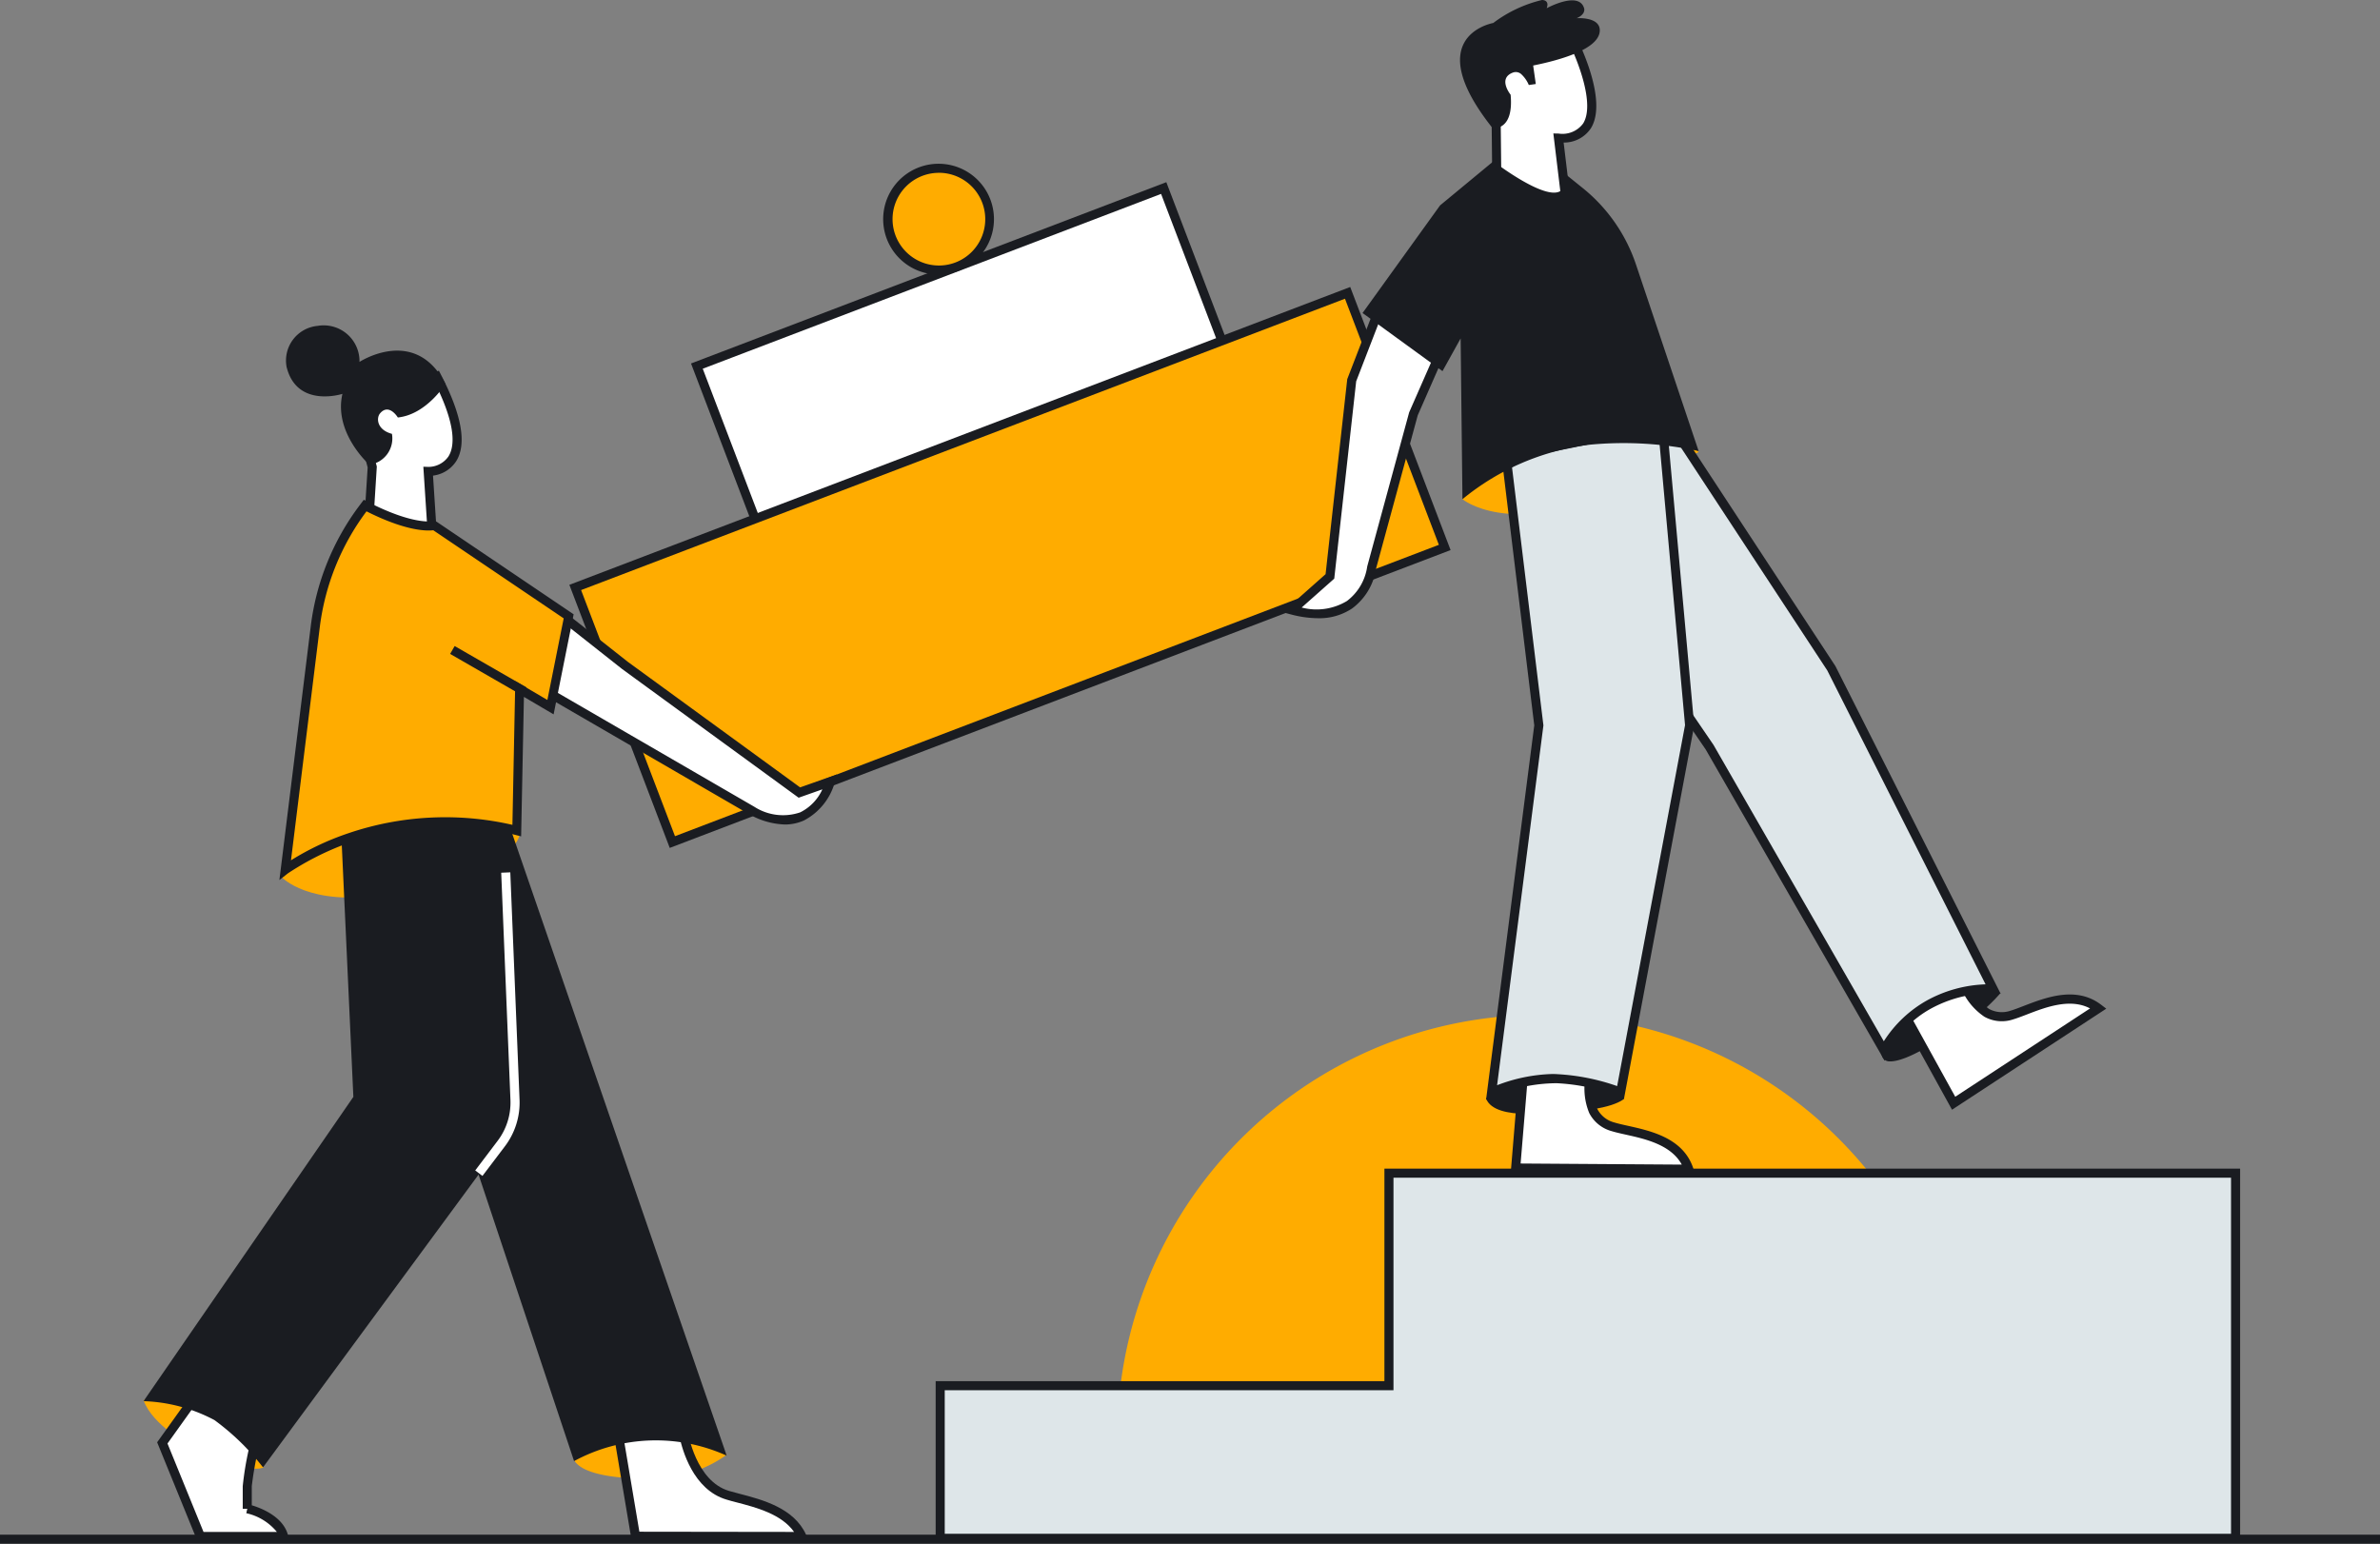 <svg xmlns="http://www.w3.org/2000/svg" width="170.537" height="110.627" viewBox="0 0 170.537 110.627"><rect x="0" y="0" width="170.537" height="110.627" fill="#808080" stroke="none"/><g id="Grupo_2337" data-name="Grupo 2337" transform="translate(-801.086 -3149.225)"><g id="Month"><g id="Grupo_382" data-name="Grupo 382"><path id="Trazado_251" data-name="Trazado 251" d="M941.682,3251.13H881.164a30.279,30.279,0,0,1,60.518,0Z" fill="#ffac00"></path></g></g><g id="Stairs"><g id="Grupo_385" data-name="Grupo 385"><g id="Grupo_383" data-name="Grupo 383"><path id="Trazado_252" data-name="Trazado 252" d="M868.455,3259.462v-10.935H900.61V3233.3h60.664v26.167Z" fill="#dee6e9"></path></g><g id="Grupo_384" data-name="Grupo 384"><path id="Trazado_253" data-name="Trazado 253" d="M961.6,3259.787h-93.47V3248.2h32.155V3232.97H961.6Zm-92.819-.651h92.168v-25.515H900.935v15.231H868.78Z" fill="#1a1c21"></path></g></g></g><g id="Goods"><g id="Grupo_386" data-name="Grupo 386"><rect id="Rect&#xE1;ngulo_112" data-name="Rect&#xE1;ngulo 112" width="35.8" height="12.758" transform="matrix(0.934, -0.356, 0.356, 0.934, 851.021, 3175.457)" fill="#fff"></rect><path id="Trazado_254" data-name="Trazado 254" d="M855.38,3187.8l-4.779-12.528,34.057-12.992,4.779,12.528Zm-3.939-12.152,4.315,11.312,32.841-12.528-4.315-11.312Z" fill="#1a1c21"></path></g><g id="Grupo_387" data-name="Grupo 387"><rect id="Rect&#xE1;ngulo_113" data-name="Rect&#xE1;ngulo 113" width="59.232" height="19.527" transform="translate(842.304 3191.322) rotate(-20.88)" fill="#ffac00"></rect><path id="Trazado_255" data-name="Trazado 255" d="M849.076,3209.987l-7.192-18.853,55.951-21.343,7.192,18.853Zm-6.352-18.477,6.728,17.637,54.735-20.88-6.728-17.636Z" fill="#1a1c21"></path></g><g id="Grupo_390" data-name="Grupo 390"><g id="Grupo_388" data-name="Grupo 388"><circle id="Elipse_32" data-name="Elipse 32" cx="3.645" cy="3.645" r="3.645" transform="translate(864.722 3161.282)" fill="#ffac00"></circle></g><g id="Grupo_389" data-name="Grupo 389"><path id="Trazado_256" data-name="Trazado 256" d="M868.365,3168.9a3.97,3.97,0,0,1-.051-7.94h.054a3.971,3.971,0,0,1,.052,7.941Zm0-7.29h-.045a3.319,3.319,0,0,0-2.272,5.7,3.319,3.319,0,0,0,5.635-2.423A3.323,3.323,0,0,0,868.368,3161.607Z" fill="#1a1c21"></path></g></g></g><g id="Woman"><g id="Grupo_393" data-name="Grupo 393"><g id="Grupo_391" data-name="Grupo 391"><path id="Trazado_257" data-name="Trazado 257" d="M832.09,3187.956l-.322-4.948s4.22.136.613-6.807l-5.742,2.249,1.119,4.239-.335,5.3Z" fill="#fff"></path><path id="Trazado_258" data-name="Trazado 258" d="M827.076,3188.321l.354-5.6-1.179-4.469,6.283-2.461.135.26c1.508,2.9,1.878,5,1.1,6.232a2.313,2.313,0,0,1-1.656,1.025l.324,4.971Zm-.048-9.674,1.058,4.01-.316,5.007,3.973-.031-.323-4.962.359.012a1.747,1.747,0,0,0,1.443-.753c.429-.687.593-2.166-1-5.319Z" fill="#1a1c21"></path></g><g id="Grupo_392" data-name="Grupo 392"><path id="Trazado_259" data-name="Trazado 259" d="M829.593,3179.142s-.634-1.054-1.276-.292c-.274.324-.241,1.17.853,1.465a1.9,1.9,0,0,1-1.615,2.213s-2.58-2.268-1.933-5.078c0,0-3.262,1.053-4-1.928a2.494,2.494,0,0,1,2.223-2.944,2.565,2.565,0,0,1,3,2.582s4-2.619,6.157,1.576C833,3176.736,831.648,3178.929,829.593,3179.142Z" fill="#1a1c21"></path></g></g><g id="Grupo_394" data-name="Grupo 394"><path id="Trazado_260" data-name="Trazado 260" d="M822.957,3208.3l-1.693,3.775s1.924,2.134,7.406,1.262c0,0,8.737-1.262,9.648-4.256l-.911-2.343Z" fill="#ffac00"></path></g><g id="Grupo_395" data-name="Grupo 395"><path id="Trazado_261" data-name="Trazado 261" d="M840.922,3193l4.946,3.906,12.5,9.113,2.213-.782s-1.172,4.362-5.6,2.083l-15.491-8.982Z" fill="#fff"></path><path id="Trazado_262" data-name="Trazado 262" d="M857.331,3208.31a5.536,5.536,0,0,1-2.5-.7l-.014-.008-15.707-9.108,1.624-6.055,5.335,4.211,12.349,9,2.635-.93-.161.6a4.415,4.415,0,0,1-2.2,2.7A3.33,3.33,0,0,1,857.331,3208.31Zm-2.194-1.271a3.8,3.8,0,0,0,3.287.4,3.4,3.4,0,0,0,1.588-1.649l-1.7.6-12.636-9.213-4.569-3.607-1.239,4.619Z" fill="#1a1c21"></path></g><g id="Grupo_396" data-name="Grupo 396"><path id="Trazado_263" data-name="Trazado 263" d="M853.159,3253.474a9.1,9.1,0,0,1-4.947,1.692s-5.077.26-5.989-1.3v-2.213l8.592-.781Z" fill="#ffac00"></path></g><g id="Grupo_397" data-name="Grupo 397"><path id="Trazado_264" data-name="Trazado 264" d="M819.962,3254.385s-1.041.651-5.207-1.562c0,0-2.734-1.432-3.385-3.255l1.953-.911,6.9,3.905Z" fill="#ffac00"></path></g><g id="Grupo_398" data-name="Grupo 398"><path id="Trazado_265" data-name="Trazado 265" d="M850.056,3251.9s.559,3.715,3.185,4.483c1.531.447,4.366.885,5.3,2.95l-11.918-.017-1.289-7.652Z" fill="#fff"></path><path id="Trazado_266" data-name="Trazado 266" d="M859.048,3259.657l-12.7-.018-1.4-8.323,5.39.27.04.263c.006.042.564,3.521,2.955,4.219.211.062.452.125.708.192,1.659.431,3.93,1.022,4.8,2.936Zm-12.148-.668,11.084.015c-.894-1.279-2.729-1.756-4.107-2.115-.26-.067-.506-.131-.727-.2-2.4-.7-3.18-3.584-3.367-4.483l-4.058-.2Z" fill="#1a1c21"></path></g><g id="Grupo_399" data-name="Grupo 399"><path id="Trazado_267" data-name="Trazado 267" d="M820.046,3250.389a24.164,24.164,0,0,0-1.242,5.341v1.614s2.236.5,2.608,1.988h-5.961l-2.733-6.707,3.119-4.359Z" fill="#fff"></path><path id="Trazado_268" data-name="Trazado 268" d="M821.829,3259.657h-6.6l-2.883-7.076,3.385-4.731,4.713,2.376-.093.269a24.044,24.044,0,0,0-1.224,5.235v1.365c.637.189,2.258.8,2.6,2.158Zm-6.159-.651h5.257a3.935,3.935,0,0,0-2.194-1.344l.071-.316h-.325v-1.616a22.152,22.152,0,0,1,1.169-5.177l-3.709-1.871-2.852,3.986Z" fill="#1a1c21"></path></g><g id="Grupo_400" data-name="Grupo 400"><path id="Trazado_269" data-name="Trazado 269" d="M826.6,3207.064l15.621,46.865a12.3,12.3,0,0,1,10.936-.39L836.1,3204.07Z" fill="#1a1c21"></path></g><g id="Grupo_401" data-name="Grupo 401"><path id="Trazado_270" data-name="Trazado 270" d="M825.365,3205.176l1.041,22.652-15.036,21.805a11.594,11.594,0,0,1,5.078,1.354,17.332,17.332,0,0,1,3.484,3.391l16.645-22.611a7.252,7.252,0,0,0,1.406-4.612l-.9-21.067Z" fill="#1a1c21"></path></g><g id="Grupo_404" data-name="Grupo 404"><g id="Grupo_402" data-name="Grupo 402"><path id="Trazado_271" data-name="Trazado 271" d="M832.2,3186.886s-1.432.39-4.946-1.432l-.136.18a17.736,17.736,0,0,0-3.441,8.5l-2.151,17.418a20.582,20.582,0,0,1,16.592-2.808l.2-10.145,2.213,1.3,1.3-6.509Z" fill="#ffac00"></path></g><g id="Grupo_403" data-name="Grupo 403"><path id="Trazado_272" data-name="Trazado 272" d="M821.106,3212.288l2.247-18.191a18.085,18.085,0,0,1,3.5-8.659l.3-.4.244.127c3.309,1.716,4.7,1.409,4.717,1.406l.139-.034.124.079,9.812,6.63-1.434,7.171-2.128-1.252-.2,9.995-.394-.1a20.4,20.4,0,0,0-16.317,2.75Zm6.242-26.42a17.437,17.437,0,0,0-3.349,8.308l-2.063,16.7a19.418,19.418,0,0,1,4.1-1.936,21.561,21.561,0,0,1,11.767-.606l.205-10.3,2.3,1.351,1.169-5.848-9.347-6.315C831.658,3187.282,830.169,3187.288,827.348,3185.868Z" fill="#1a1c21"></path></g></g><g id="Grupo_405" data-name="Grupo 405"><path id="Trazado_273" data-name="Trazado 273" d="M835.656,3233.492l-.518-.393,1.611-2.129a4.537,4.537,0,0,0,.913-2.913L837,3211.764l.651-.027.663,16.293a5.184,5.184,0,0,1-1.044,3.333Z" fill="#fff"></path></g><g id="Grupo_406" data-name="Grupo 406"><rect id="Rect&#xE1;ngulo_114" data-name="Rect&#xE1;ngulo 114" width="0.651" height="5.958" transform="translate(833.339 3196.085) rotate(-60.074)" fill="#1a1c21"></rect></g></g><g id="Man"><g id="Grupo_409" data-name="Grupo 409"><g id="Grupo_407" data-name="Grupo 407"><path id="Trazado_274" data-name="Trazado 274" d="M908.355,3163.732l-.067-6.2.128-5.322,5.258-.3s3.852,7.323-.916,7.218l.535,4.434Z" fill="#fff"></path><path id="Trazado_275" data-name="Trazado 275" d="M908.034,3164.069l-.071-6.537.135-5.634,5.766-.332.1.185c.1.187,2.393,4.6,1.118,6.662a2.3,2.3,0,0,1-1.955,1.027l.534,4.428Zm.7-11.555-.121,5.022.064,5.858,4.251-.152-.538-4.454.375.008a1.837,1.837,0,0,0,1.761-.725c.854-1.379-.388-4.513-1.045-5.831Z" fill="#1a1c21"></path></g><g id="Grupo_408" data-name="Grupo 408"><path id="Trazado_276" data-name="Trazado 276" d="M915.717,3151.441c.051-1.04-1.661-.911-1.661-.911.483-.2.6-.5.537-.715-.37-1.267-2.68,0-2.68,0,.227-.615-.339-.589-.339-.589a9.439,9.439,0,0,0-3.49,1.646c-.38.074-5.128,1.146-.051,7.533,0,0,1.544.251,1.295-2.392,0,0-.958-1.179.175-1.591a.588.588,0,0,1,.62.149,2.26,2.26,0,0,1,.509.746l.5-.072-.188-1.325C913.035,3153.5,915.655,3152.713,915.717,3151.441Z" fill="#1a1c21"></path></g></g><g id="Grupo_410" data-name="Grupo 410"><path id="Trazado_277" data-name="Trazado 277" d="M905.882,3185s3.254,2.734,10.935-.52l5.988-2.864-1.822-1.953-13.8,1.432Z" fill="#ffac00"></path></g><g id="Grupo_411" data-name="Grupo 411"><path id="Trazado_278" data-name="Trazado 278" d="M944.415,3220.408a12.485,12.485,0,0,1-3.9,2.994s-2.8,2-4.108,1.88a.556.556,0,0,1-.49-.481l-.349-2.441,6.9-3.515Z" fill="#1a1c21"></path></g><g id="Grupo_412" data-name="Grupo 412"><path id="Trazado_279" data-name="Trazado 279" d="M917.468,3227.958s-.911.911-4.686.911c0,0-4.557.781-5.208-.911l1.693-2.473,7.16.26Z" fill="#1a1c21"></path></g><g id="Grupo_413" data-name="Grupo 413"><path id="Trazado_280" data-name="Trazado 280" d="M941.667,3219.221s.928,3.536,3.578,2.743c1.489-.446,4.173-2.027,6.2-.477l-10.374,6.8-3.815-6.916Z" fill="#fff"></path><path id="Trazado_281" data-name="Trazado 281" d="M940.956,3228.748l-4.151-7.523,5.077-2.47.1.383a4.366,4.366,0,0,0,1.615,2.38,1.91,1.91,0,0,0,1.554.134c.271-.081.6-.207.942-.34,1.588-.612,3.763-1.45,5.55-.084l.365.279Zm-3.25-7.238,3.481,6.309,9.661-6.33c-1.437-.758-3.2-.078-4.521.431-.357.137-.694.267-.989.355a2.56,2.56,0,0,1-2.062-.19,4.582,4.582,0,0,1-1.8-2.407Z" fill="#1a1c21"></path></g><g id="Grupo_414" data-name="Grupo 414"><path id="Trazado_282" data-name="Trazado 282" d="M915.2,3225.709s-1.185,3.459,1.461,4.265c1.487.453,4.6.622,5.427,3.036l-12.4-.084.652-7.872Z" fill="#fff"></path><path id="Trazado_283" data-name="Trazado 283" d="M922.549,3233.338l-13.212-.089.709-8.563,5.595.754-.129.375a4.366,4.366,0,0,0,.027,2.876,1.91,1.91,0,0,0,1.22.971c.271.083.612.159.972.239,1.662.37,3.937.876,4.669,3Zm-12.506-.735,11.55.078c-.777-1.427-2.623-1.838-4-2.145-.373-.083-.726-.161-1.02-.251a2.563,2.563,0,0,1-1.612-1.3,4.588,4.588,0,0,1-.169-3l-4.151-.56Z" fill="#1a1c21"></path></g><g id="Grupo_417" data-name="Grupo 417"><g id="Grupo_415" data-name="Grupo 415"><path id="Trazado_284" data-name="Trazado 284" d="M921.113,3180.051l11.2,17.054,11.586,22.977a9.231,9.231,0,0,0-4.557,1.107,7.784,7.784,0,0,0-3.254,3.319l-12.5-21.74-14.711-21.545Z" fill="#dee6e9"></path></g><g id="Grupo_416" data-name="Grupo 416"><path id="Trazado_285" data-name="Trazado 285" d="M936.13,3225.24l-.328-.57-12.491-21.729L908.3,3180.952l12.98-1.243,11.322,17.25,11.839,23.477-.56-.029a8.974,8.974,0,0,0-4.376,1.063,7.573,7.573,0,0,0-3.118,3.163ZM909.456,3181.5l14.406,21.1.007.011,12.2,21.231a8.724,8.724,0,0,1,3.1-2.93,9.358,9.358,0,0,1,4.192-1.148l-11.341-22.491-11.077-16.874Z" fill="#1a1c21"></path></g></g><g id="Grupo_418" data-name="Grupo 418"><path id="Trazado_286" data-name="Trazado 286" d="M904.45,3174.128l-2.085,4.751-2.992,11s-.482,4.426-5.708,3.059l2.714-2.408,1.562-14.06,2.213-5.728Z" fill="#fff"></path><path id="Trazado_287" data-name="Trazado 287" d="M895.521,3193.527a7.708,7.708,0,0,1-1.939-.273l-.589-.154,3.076-2.729,1.553-13.977.015-.04,2.372-6.139,4.84,3.813-2.177,4.96-2.979,10.955a4.372,4.372,0,0,1-1.723,2.885A4.216,4.216,0,0,1,895.521,3193.527Zm-1.165-.766a4.211,4.211,0,0,0,3.245-.469,3.752,3.752,0,0,0,1.448-2.447l.01-.05,3-11.025.01-.022,1.984-4.52-3.752-2.956-2.039,5.277-1.572,14.142Z" fill="#1a1c21"></path></g><g id="Grupo_421" data-name="Grupo 421"><g id="Grupo_419" data-name="Grupo 419"><path id="Trazado_288" data-name="Trazado 288" d="M920.2,3179.661l1.953,21.545-4.947,26.3a14.265,14.265,0,0,0-4.557-.976,11.854,11.854,0,0,0-4.686.976l3.385-26.3-2.344-19.267Z" fill="#dee6e9"></path></g><g id="Grupo_420" data-name="Grupo 420"><path id="Trazado_289" data-name="Trazado 289" d="M907.568,3228.036l3.454-26.831-2.375-19.525,11.846-2.41.033.361,1.957,21.591-.009.044-5.023,26.7-.376-.168a14.074,14.074,0,0,0-4.443-.949,11.59,11.59,0,0,0-4.534.949Zm4.71-1.846c.131,0,.262,0,.392.011a15.378,15.378,0,0,1,4.291.854l4.865-25.865-1.915-21.138-10.545,2.146,2.312,19.009-3.319,25.786A11.923,11.923,0,0,1,912.278,3226.19Z" fill="#1a1c21"></path></g></g><g id="Grupo_422" data-name="Grupo 422"><path id="Trazado_290" data-name="Trazado 290" d="M922.8,3181.548a25.67,25.67,0,0,0-7.81-.455,17.718,17.718,0,0,0-9.113,3.905l-.13-11.521-1.3,2.344-5.728-4.166,5.553-7.711,3.82-3.159s5.728,4.426,5.077.846l1.333,1.075a11.89,11.89,0,0,1,3.808,5.47Z" fill="#1a1c21"></path></g></g><g id="Underline"><g id="Grupo_423" data-name="Grupo 423"><rect id="Rect&#xE1;ngulo_115" data-name="Rect&#xE1;ngulo 115" width="170.537" height="0.651" transform="translate(801.086 3259.201)" fill="#1a1c21"></rect></g></g></g></svg>